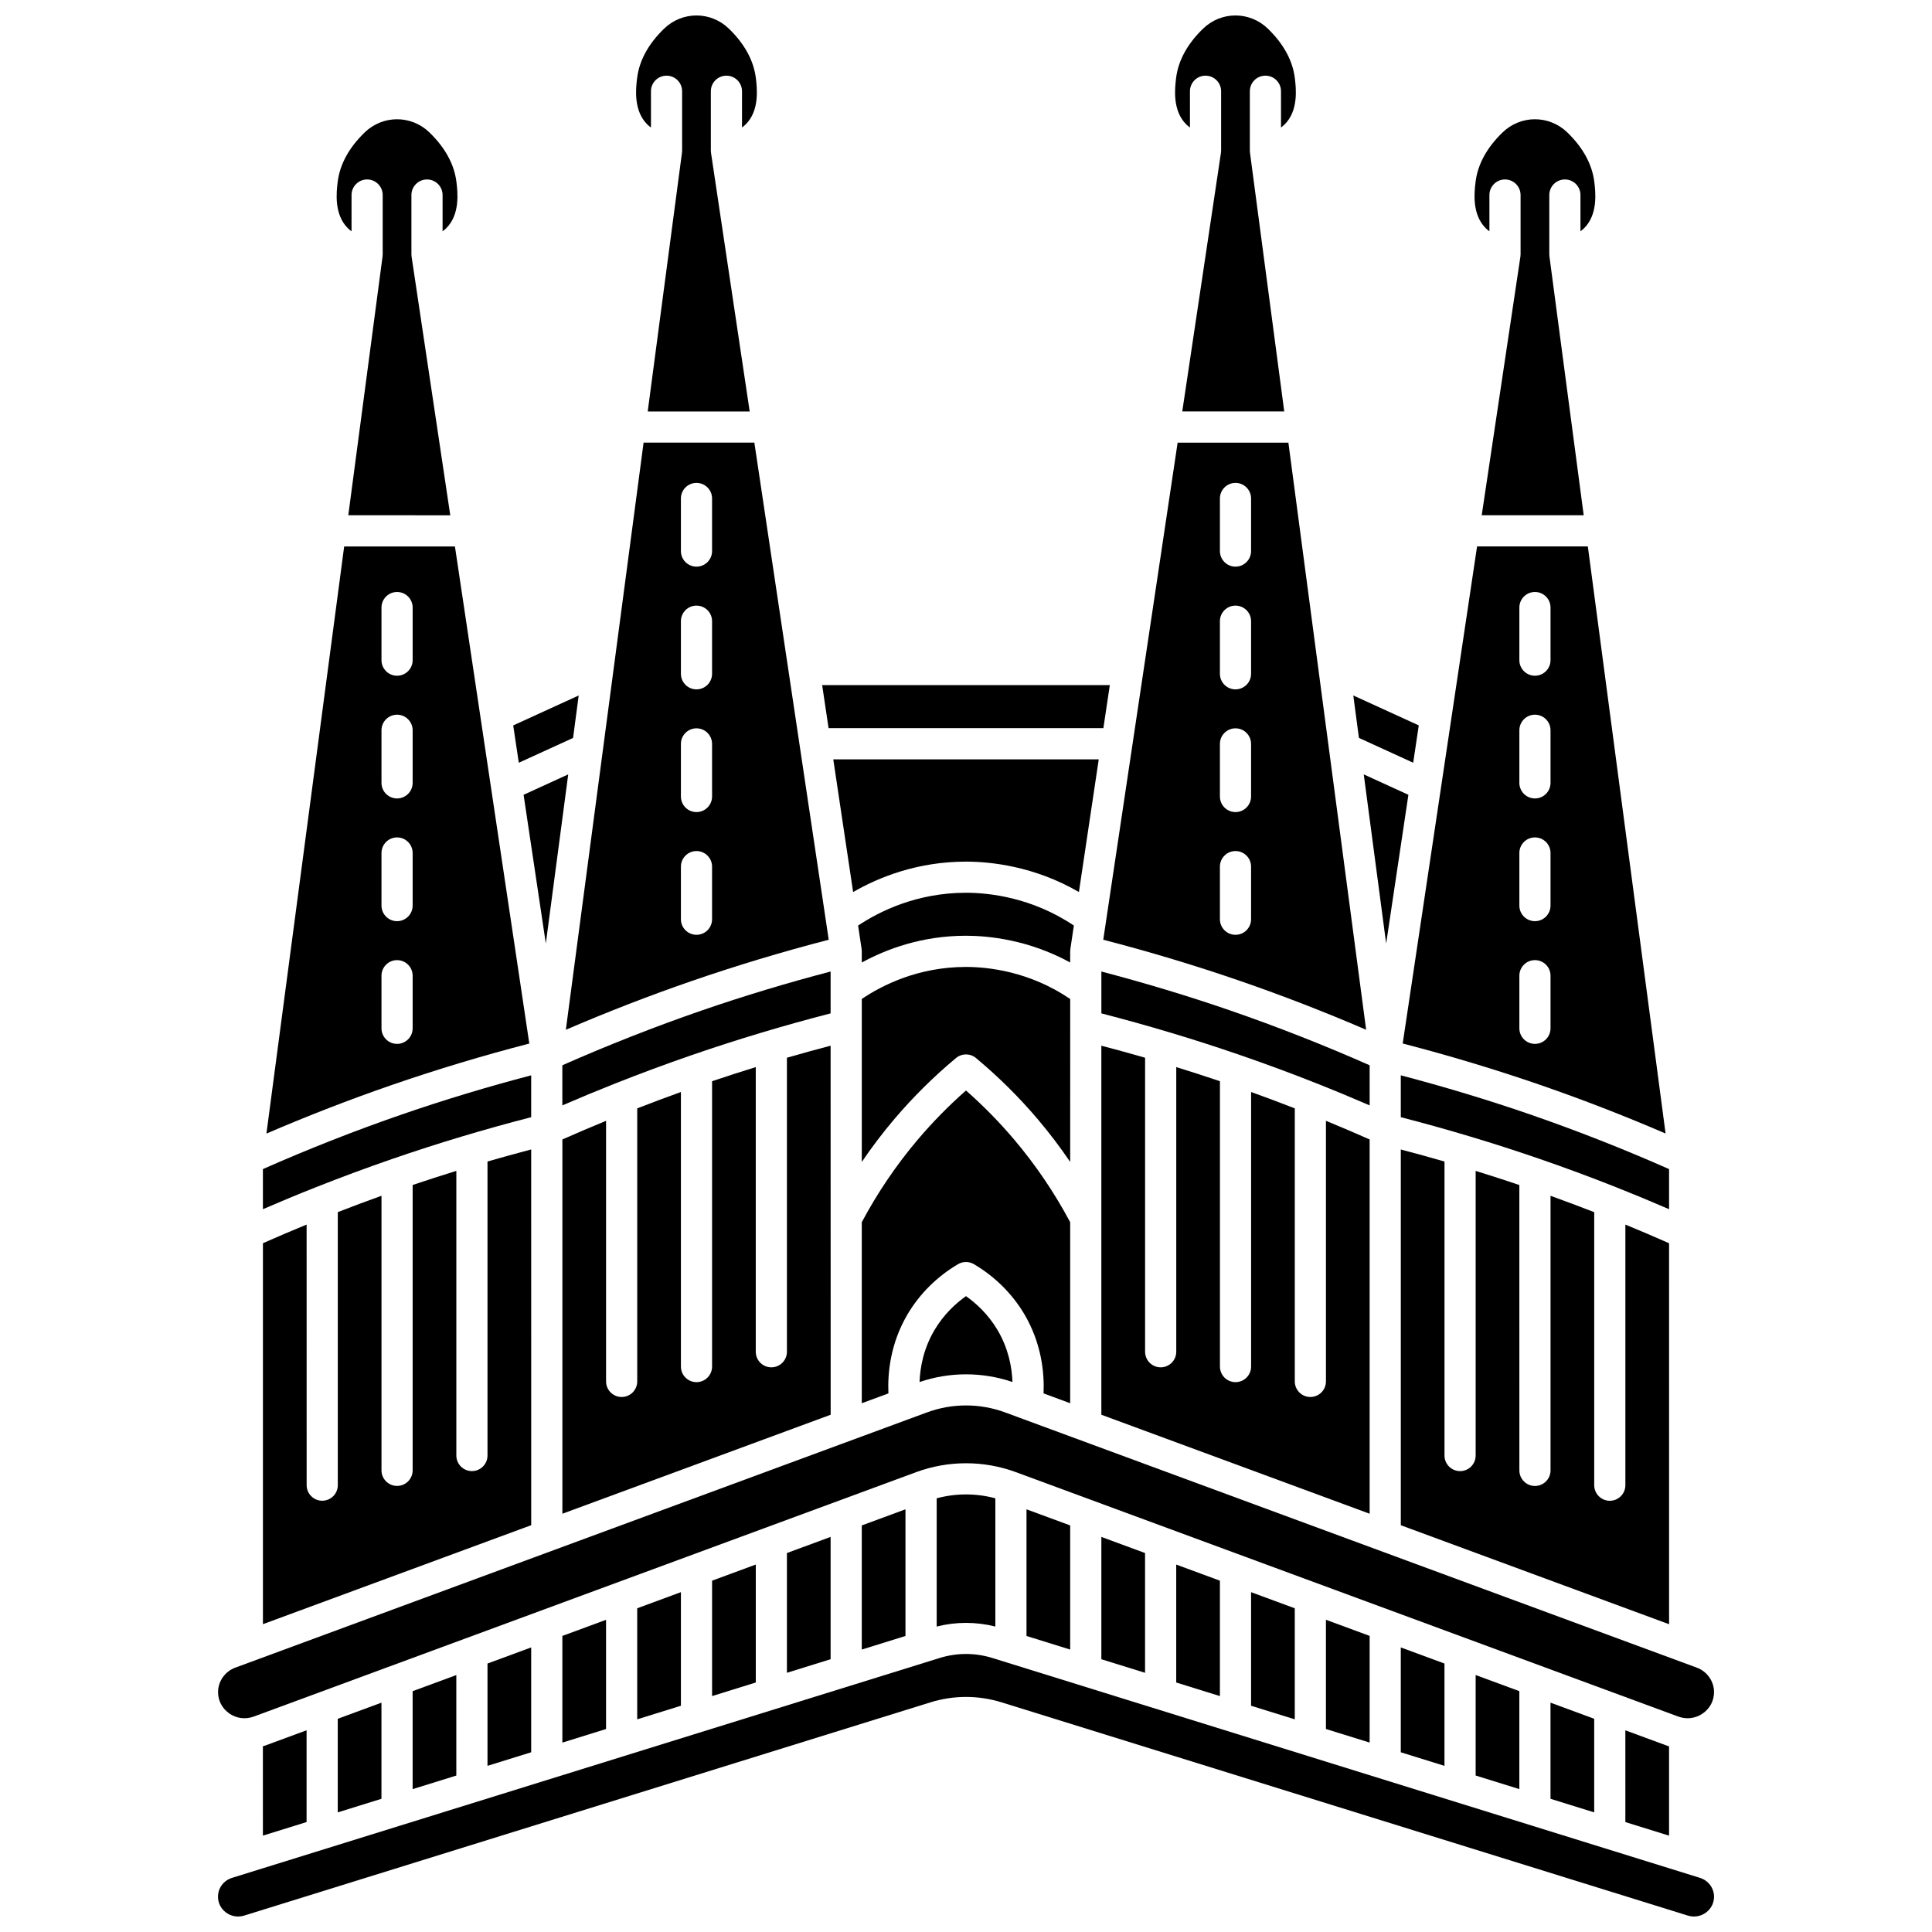 <?xml version="1.0" encoding="UTF-8"?>
<!-- Uploaded to: SVG Repo, www.svgrepo.com, Generator: SVG Repo Mixer Tools -->
<svg width="800px" height="800px" version="1.1" viewBox="144 144 512 512" xmlns="http://www.w3.org/2000/svg">
 <defs>
  <clipPath id="c">
   <path d="m312 148.09h33v105.91h-33z"/>
  </clipPath>
  <clipPath id="b">
   <path d="m455 148.09h33v105.91h-33z"/>
  </clipPath>
  <clipPath id="a">
   <path d="m201 582h398v69.902h-398z"/>
  </clipPath>
 </defs>
 <path d="m435.18 345.23h-70.355l5.262 35.172c6.793-3.918 17.027-8.062 29.918-8.062 6.371 0 18.008 1.152 29.918 8.055z"/>
 <path d="m363.62 393.04-19.707-131.74h-29.355l-20.602 155.6c10.914-4.699 22.074-9.031 33.273-12.895 11.926-4.117 24.148-7.797 36.391-10.965zm-39.172-116.94c0-2.281 1.848-4.129 4.129-4.129s4.129 1.848 4.129 4.129v13.938c0 2.281-1.848 4.129-4.129 4.129s-4.129-1.848-4.129-4.129zm0 32.523c0-2.281 1.848-4.129 4.129-4.129s4.129 1.848 4.129 4.129v13.938c0 2.281-1.848 4.129-4.129 4.129s-4.129-1.848-4.129-4.129zm0 32.52c0-2.281 1.848-4.129 4.129-4.129s4.129 1.848 4.129 4.129v13.938c0 2.281-1.848 4.129-4.129 4.129s-4.129-1.848-4.129-4.129zm0 46.461v-13.938c0-2.281 1.848-4.129 4.129-4.129s4.129 1.848 4.129 4.129v13.938c0 2.281-1.848 4.129-4.129 4.129s-4.129-1.848-4.129-4.129z"/>
 <path d="m288.65 394.04 5.934-44.82-11.828 5.41z"/>
 <path d="m427.61 408.74c-10.805-7.344-21.836-8.492-27.613-8.492-12.711 0-22.273 4.879-27.613 8.488v43.191c2.664-3.926 5.527-7.711 8.594-11.32 4.957-5.844 10.469-11.305 16.379-16.223 1.531-1.273 3.754-1.273 5.281 0 5.91 4.922 11.422 10.379 16.379 16.223 3.062 3.613 5.93 7.394 8.594 11.32l0.004-43.188z"/>
 <path d="m427.61 396.11c0-0.031 0.008-0.062 0.008-0.098 0.004-0.074 0.012-0.148 0.016-0.223 0.008-0.098 0.008-0.195 0.023-0.293l0.93-6.215c-11.203-7.516-22.598-8.691-28.59-8.691-13.07 0-22.961 4.941-28.59 8.691l0.93 6.215c0.016 0.098 0.016 0.195 0.023 0.293 0.008 0.074 0.016 0.148 0.016 0.223 0 0.031 0.008 0.062 0.008 0.098v2.969c6.523-3.562 15.93-7.098 27.613-7.098 5.922 0 16.566 1.039 27.613 7.086z"/>
 <path d="m364.12 421.12c-3.867 1.016-7.727 2.078-11.578 3.191v77.914c0 2.281-1.848 4.129-4.129 4.129s-4.129-1.848-4.129-4.129v-75.434c-3.883 1.203-7.746 2.445-11.578 3.742v75.621c0 2.281-1.848 4.129-4.129 4.129s-4.129-1.848-4.129-4.129v-72.762c-3.871 1.391-7.734 2.84-11.578 4.336v72.359c0 2.281-1.848 4.129-4.129 4.129s-4.129-1.848-4.129-4.129v-69.062c-3.891 1.598-7.75 3.246-11.578 4.941v99.188l71.098-26.234z"/>
 <path d="m237.16 205.3v-9.613c0-2.281 1.848-4.129 4.129-4.129s4.129 1.848 4.129 4.129v15.719c0 0.184-0.012 0.363-0.035 0.543l-9.082 68.602 27.027 0.004-10.25-68.531c-0.031-0.203-0.047-0.406-0.047-0.609v-15.727c0-2.281 1.848-4.129 4.129-4.129s4.129 1.848 4.129 4.129v9.609c0.316-0.238 0.629-0.488 0.926-0.777 3.781-3.684 3.059-9.68 2.754-12.242-0.562-4.684-2.961-9.098-7.133-13.152-4.832-4.695-12.395-4.695-17.223 0-4.172 4.055-6.57 8.473-7.129 13.129-0.312 2.59-1.031 8.586 2.75 12.27 0.301 0.285 0.609 0.539 0.926 0.777z"/>
 <path d="m295.87 339.56 1.488-11.25-17.352 7.934 1.48 9.891z"/>
 <g clip-path="url(#c)">
  <path d="m316.51 177.79v-9.609c0-2.281 1.848-4.129 4.129-4.129s4.129 1.848 4.129 4.129v15.719c0 0.184-0.012 0.363-0.035 0.543l-9.082 68.602h27.027l-10.25-68.531c-0.031-0.203-0.047-0.406-0.047-0.609v-15.723c0-2.281 1.848-4.129 4.129-4.129s4.129 1.848 4.129 4.129v9.609c0.316-0.238 0.629-0.488 0.926-0.777 3.781-3.684 3.059-9.68 2.754-12.242-0.562-4.684-2.961-9.098-7.133-13.152-4.828-4.695-12.391-4.695-17.223 0-4.172 4.055-6.57 8.473-7.129 13.129-0.312 2.59-1.031 8.586 2.75 12.27 0.301 0.285 0.609 0.535 0.926 0.773z"/>
 </g>
 <path d="m284.27 420.55-19.707-131.73h-29.355l-20.602 155.59c10.914-4.699 22.074-9.031 33.273-12.895 11.926-4.117 24.148-7.793 36.391-10.965zm-39.172-115.54c0-2.281 1.848-4.129 4.129-4.129s4.129 1.848 4.129 4.129v13.938c0 2.281-1.848 4.129-4.129 4.129s-4.129-1.848-4.129-4.129zm0 32.52c0-2.281 1.848-4.129 4.129-4.129s4.129 1.848 4.129 4.129v13.938c0 2.281-1.848 4.129-4.129 4.129s-4.129-1.848-4.129-4.129zm0 32.523c0-2.281 1.848-4.129 4.129-4.129s4.129 1.848 4.129 4.129v13.938c0 2.281-1.848 4.129-4.129 4.129s-4.129-1.848-4.129-4.129zm0 46.457v-13.938c0-2.281 1.848-4.129 4.129-4.129s4.129 1.848 4.129 4.129v13.938c0 2.281-1.848 4.129-4.129 4.129-2.281 0.004-4.129-1.848-4.129-4.129z"/>
 <path d="m364.12 401.46c-11.508 3.019-22.988 6.473-34.199 10.344-12.445 4.297-24.844 9.176-36.895 14.504v10.633c4.652-2.016 9.352-3.965 14.082-5.84 0.016-0.008 0.035-0.012 0.055-0.02 6.644-2.629 13.348-5.113 20.062-7.434 12.09-4.172 24.484-7.894 36.895-11.09z"/>
 <path d="m400 487.49c-2.715 1.918-5.879 4.812-8.348 8.98-2.894 4.887-3.812 9.84-3.961 13.781 7.977-2.719 16.645-2.719 24.625 0-0.148-3.941-1.066-8.891-3.961-13.777-2.477-4.172-5.644-7.07-8.355-8.984z"/>
 <path d="m586.32 473.47c-3.828-1.691-7.691-3.344-11.578-4.941v69.062c0 2.281-1.848 4.129-4.129 4.129s-4.129-1.848-4.129-4.129v-72.355c-3.848-1.496-7.707-2.945-11.578-4.336v72.766c0 2.281-1.848 4.129-4.129 4.129s-4.129-1.848-4.129-4.129l-0.008-75.625c-3.836-1.297-7.695-2.539-11.578-3.742v75.434c0 2.281-1.848 4.129-4.129 4.129s-4.129-1.848-4.129-4.129v-77.914c-3.852-1.117-7.711-2.18-11.578-3.191v99.574l71.098 26.234z"/>
 <path d="m517.24 354.63-11.832-5.41 5.938 44.82z"/>
 <path d="m506.04 416.9-20.602-155.59h-29.355l-19.707 131.73c12.242 3.168 24.465 6.848 36.391 10.961 11.199 3.867 22.359 8.199 33.273 12.898zm-38.75-140.8c0-2.281 1.848-4.129 4.129-4.129s4.129 1.848 4.129 4.129v13.938c0 2.281-1.848 4.129-4.129 4.129s-4.129-1.848-4.129-4.129zm0 32.523c0-2.281 1.848-4.129 4.129-4.129s4.129 1.848 4.129 4.129v13.938c0 2.281-1.848 4.129-4.129 4.129s-4.129-1.848-4.129-4.129zm0 32.52c0-2.281 1.848-4.129 4.129-4.129s4.129 1.848 4.129 4.129v13.938c0 2.281-1.848 4.129-4.129 4.129s-4.129-1.848-4.129-4.129zm0 46.461v-13.938c0-2.281 1.848-4.129 4.129-4.129s4.129 1.848 4.129 4.129v13.938c0 2.281-1.848 4.129-4.129 4.129s-4.129-1.848-4.129-4.129z"/>
 <path d="m506.97 426.31c-12.055-5.332-24.449-10.207-36.895-14.504-11.211-3.871-22.695-7.32-34.199-10.344v11.094c12.41 3.199 24.805 6.918 36.895 11.09 6.719 2.316 13.418 4.801 20.062 7.43 0.02 0.008 0.035 0.012 0.055 0.023 4.731 1.871 9.43 3.824 14.082 5.84z"/>
 <path d="m586.32 453.82c-12.051-5.328-24.445-10.207-36.895-14.504-11.211-3.871-22.695-7.32-34.199-10.344v11.094c12.414 3.199 24.809 6.918 36.895 11.09 6.719 2.316 13.422 4.801 20.062 7.434 0.016 0.008 0.035 0.012 0.055 0.02 4.731 1.875 9.43 3.824 14.082 5.84z"/>
 <path d="m538.71 205.3v-9.613c0-2.281 1.848-4.129 4.129-4.129s4.129 1.848 4.129 4.129v15.719c0 0.203-0.016 0.41-0.047 0.609l-10.25 68.531h27.027l-9.082-68.602c-0.023-0.18-0.035-0.359-0.035-0.543v-15.715c0-2.281 1.848-4.129 4.129-4.129s4.129 1.848 4.129 4.129v9.609c0.316-0.238 0.629-0.488 0.926-0.777 3.781-3.684 3.059-9.684 2.754-12.242-0.562-4.684-2.961-9.098-7.133-13.152-4.828-4.695-12.391-4.695-17.223 0-4.172 4.055-6.57 8.473-7.129 13.129-0.312 2.59-1.031 8.586 2.75 12.27 0.297 0.285 0.609 0.539 0.926 0.777z"/>
 <g clip-path="url(#b)">
  <path d="m459.35 177.79v-9.609c0-2.281 1.848-4.129 4.129-4.129s4.129 1.848 4.129 4.129v15.719c0 0.203-0.016 0.41-0.047 0.609l-10.25 68.531h27.027l-9.082-68.602c-0.023-0.18-0.035-0.359-0.035-0.543v-15.715c0-2.281 1.848-4.129 4.129-4.129s4.129 1.848 4.129 4.129v9.609c0.316-0.238 0.625-0.488 0.922-0.777 3.781-3.684 3.059-9.68 2.754-12.242-0.562-4.684-2.961-9.098-7.133-13.152-4.828-4.695-12.391-4.695-17.223 0-4.172 4.055-6.57 8.473-7.129 13.129-0.312 2.59-1.031 8.586 2.75 12.27 0.305 0.285 0.617 0.535 0.93 0.773z"/>
 </g>
 <path d="m535.44 288.81-19.707 131.73c12.242 3.168 24.465 6.848 36.391 10.961 11.203 3.867 22.363 8.195 33.273 12.895l-20.602-155.59zm19.465 127.7c0 2.281-1.848 4.129-4.129 4.129s-4.129-1.848-4.129-4.129v-13.938c0-2.281 1.848-4.129 4.129-4.129s4.129 1.848 4.129 4.129zm0-32.52c0 2.281-1.848 4.129-4.129 4.129s-4.129-1.848-4.129-4.129v-13.938c0-2.281 1.848-4.129 4.129-4.129s4.129 1.848 4.129 4.129zm0-32.523c0 2.281-1.848 4.129-4.129 4.129s-4.129-1.848-4.129-4.129v-13.938c0-2.281 1.848-4.129 4.129-4.129s4.129 1.848 4.129 4.129zm0-32.52c0 2.281-1.848 4.129-4.129 4.129s-4.129-1.848-4.129-4.129v-13.938c0-2.281 1.848-4.129 4.129-4.129s4.129 1.848 4.129 4.129z"/>
 <path d="m436.41 336.96 1.703-11.391h-76.234l1.703 11.391z"/>
 <path d="m427.61 515.87v-47.973c-4.168-7.82-9.168-15.203-14.891-21.953-3.902-4.602-8.172-8.949-12.723-12.953-4.551 4.008-8.82 8.352-12.723 12.953-5.723 6.75-10.723 14.133-14.891 21.953v47.973l7.059-2.606c-0.238-5.344 0.484-13.215 5.098-21.008 3.195-5.398 7.816-9.977 13.359-13.242 1.293-0.762 2.898-0.762 4.195 0 5.547 3.269 10.164 7.848 13.359 13.242 4.613 7.793 5.336 15.66 5.102 21.008z"/>
 <path d="m518.51 346.13 1.48-9.891-17.352-7.934 1.492 11.25z"/>
 <path d="m213.67 630.46 11.578-3.598v-24.32l-11.137 4.109c-0.148 0.055-0.297 0.086-0.445 0.133z"/>
 <path d="m383.96 577.55v-33.57l-11.578 4.273v32.895z"/>
 <path d="m392.23 575.05c5.117-1.293 10.426-1.293 15.547 0v-33.984c-5.09-1.367-10.457-1.367-15.547 0z"/>
 <path d="m344.29 589.88v-31.258l-11.582 4.273v30.582z"/>
 <path d="m487.13 599.64v-29.426l-11.582-4.273v30.102z"/>
 <path d="m467.29 593.48v-30.582l-11.578-4.273v31.258z"/>
 <path d="m447.45 587.31v-31.738l-11.578-4.273v32.414z"/>
 <path d="m427.61 581.15v-32.895l-11.578-4.273v33.57z"/>
 <path d="m364.12 583.71v-32.414l-11.578 4.273v31.738z"/>
 <path d="m264.93 614.54v-26.633l-11.578 4.273v25.957z"/>
 <path d="m324.45 596.04v-30.102l-11.582 4.273v29.426z"/>
 <path d="m435.87 421.12v97.801l71.098 26.234v-99.188c-3.828-1.691-7.691-3.344-11.578-4.941v69.062c0 2.281-1.848 4.129-4.129 4.129s-4.129-1.848-4.129-4.129v-72.359c-3.848-1.496-7.707-2.945-11.578-4.336v72.762c0 2.281-1.848 4.129-4.129 4.129s-4.129-1.848-4.129-4.129v-75.621c-3.836-1.297-7.695-2.539-11.578-3.742v75.434c0 2.281-1.848 4.129-4.129 4.129s-4.129-1.848-4.129-4.129v-77.914c-3.863-1.117-7.723-2.176-11.59-3.191z"/>
 <path d="m245.09 620.7v-25.477l-11.582 4.273v24.805z"/>
 <path d="m284.77 608.37v-27.789l-11.578 4.273v27.113z"/>
 <path d="m304.61 602.21v-28.945l-11.578 4.273v28.27z"/>
 <g clip-path="url(#a)">
  <path d="m594.5 641.65-187.5-58.262c-4.578-1.422-9.414-1.422-13.992 0l-187.51 58.262c-2.231 0.691-3.727 2.703-3.727 5 0 1.668 0.777 3.199 2.137 4.195 1.395 1.027 3.144 1.32 4.809 0.805l181.84-56.504c3.09-0.961 6.269-1.441 9.449-1.441 3.18 0 6.356 0.48 9.449 1.441l181.84 56.504c1.66 0.516 3.414 0.223 4.809-0.805 1.359-1 2.137-2.531 2.137-4.195-0.012-2.297-1.512-4.305-3.738-5z"/>
 </g>
 <path d="m574.74 626.87 11.578 3.598v-23.668c-0.148-0.051-0.297-0.086-0.445-0.141l-11.137-4.109z"/>
 <path d="m284.77 448.62c-3.867 1.016-7.727 2.078-11.578 3.191v77.914c0 2.281-1.848 4.129-4.129 4.129s-4.129-1.848-4.129-4.129v-75.434c-3.883 1.203-7.746 2.445-11.578 3.742v75.621c0 2.281-1.848 4.129-4.129 4.129s-4.129-1.848-4.129-4.129v-72.766c-3.871 1.391-7.734 2.84-11.578 4.336v72.355c0 2.281-1.848 4.129-4.129 4.129s-4.129-1.848-4.129-4.129l-0.008-69.055c-3.891 1.598-7.75 3.246-11.578 4.941v100.96l71.098-26.234z"/>
 <path d="m227.81 458.59c6.644-2.629 13.348-5.113 20.062-7.434 12.086-4.172 24.484-7.891 36.895-11.09v-11.094c-11.508 3.019-22.988 6.473-34.199 10.344-12.449 4.297-24.844 9.176-36.895 14.504v10.629c4.652-2.016 9.352-3.969 14.086-5.84 0.016-0.008 0.031-0.016 0.051-0.02z"/>
 <path d="m546.64 618.13v-25.957l-11.578-4.273v26.633z"/>
 <path d="m204.74 598.07c1.93 1.348 4.309 1.648 6.523 0.832l175.52-64.766c8.527-3.144 17.918-3.144 26.445 0l175.52 64.766c2.215 0.816 4.594 0.516 6.523-0.832 1.887-1.312 2.965-3.371 2.965-5.644 0-2.867-1.832-5.473-4.559-6.481l-183.3-67.637c-3.34-1.234-6.852-1.852-10.363-1.852s-7.023 0.617-10.363 1.848l-183.3 67.641c-2.731 1.008-4.562 3.609-4.562 6.481 0 2.273 1.082 4.332 2.969 5.644z"/>
 <path d="m566.48 624.3v-24.805l-11.582-4.273v25.477z"/>
 <path d="m506.97 605.8v-28.27l-11.582-4.273v28.945z"/>
 <path d="m526.8 611.97v-27.113l-11.578-4.273v27.789z"/>
</svg>